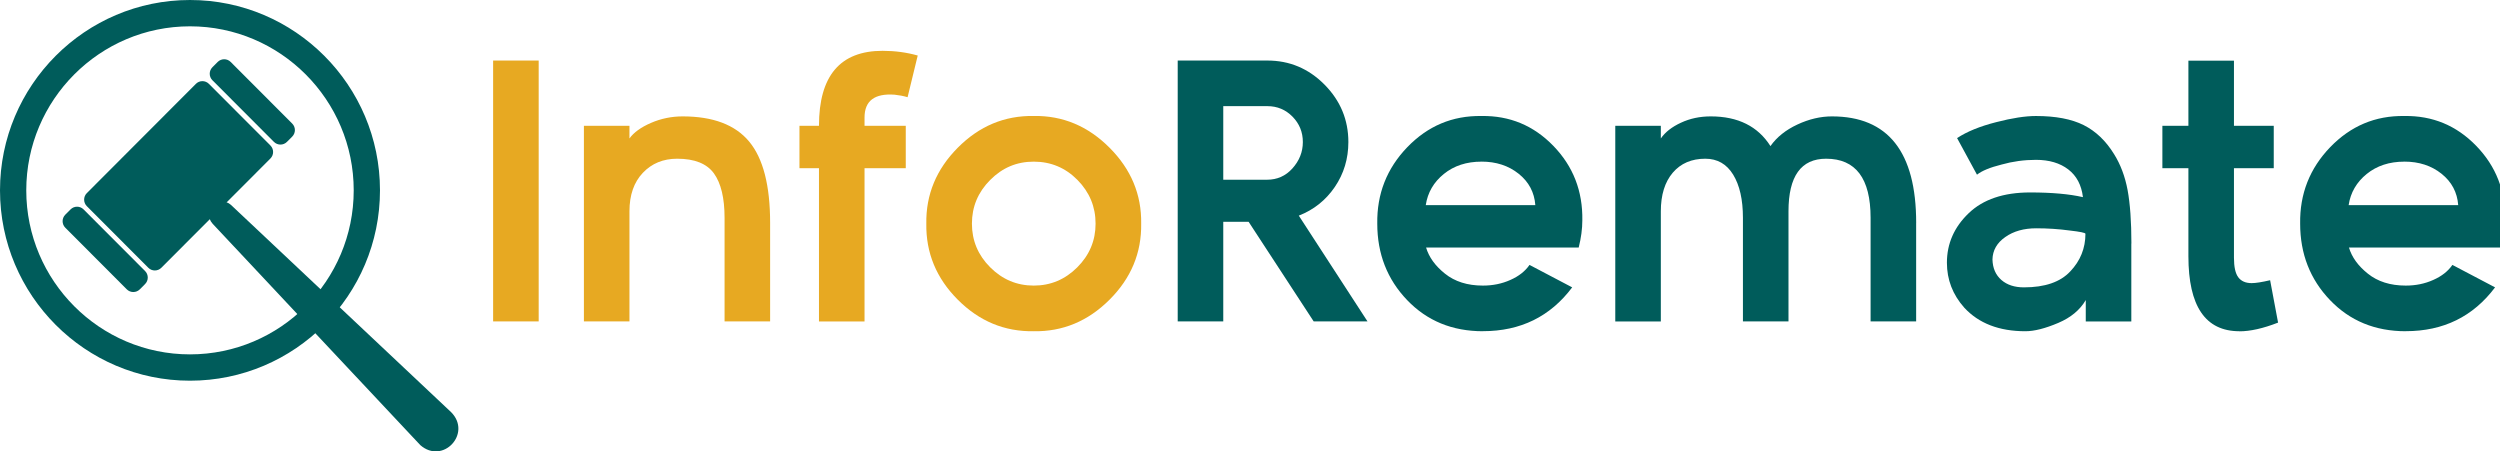 <svg width="144" height="26" viewBox="0 0 144 26" fill="none" xmlns="http://www.w3.org/2000/svg">
<g clip-path="url(#clip0_89_79)">
<path d="M10.943 21.928C4.908 21.928 0 17.008 0 10.964C0 4.92 4.908 0 10.943 0C16.979 0 21.887 4.917 21.887 10.964C21.887 17.011 16.979 21.928 10.943 21.928ZM10.943 1.516C5.743 1.516 1.513 5.754 1.513 10.964C1.513 16.174 5.743 20.412 10.943 20.412C16.143 20.412 20.374 16.174 20.374 10.964C20.374 5.754 16.143 1.516 10.943 1.516Z" fill="#005C5B"/>
<path d="M13.316 11.814L25.988 23.744C27.196 24.967 25.512 26.775 24.211 25.64C24.181 25.624 12.285 12.919 12.247 12.887C11.602 12.171 12.593 11.165 13.318 11.814H13.316Z" fill="#005C5B"/>
<path d="M11.283 4.83L5.001 11.124C4.794 11.331 4.794 11.667 5.001 11.875L8.544 15.424C8.751 15.631 9.086 15.631 9.293 15.424L15.575 9.13C15.783 8.923 15.783 8.586 15.575 8.379L12.033 4.83C11.826 4.622 11.49 4.622 11.283 4.83Z" fill="#005C5B"/>
<path d="M12.538 3.569L12.236 3.872C12.028 4.08 12.028 4.416 12.236 4.623L15.778 8.172C15.985 8.38 16.321 8.38 16.528 8.172L16.831 7.869C17.038 7.661 17.038 7.325 16.831 7.118L13.288 3.569C13.081 3.361 12.745 3.361 12.538 3.569Z" fill="#005C5B"/>
<path d="M4.064 12.062L3.761 12.365C3.554 12.573 3.554 12.909 3.761 13.116L7.303 16.666C7.51 16.873 7.846 16.873 8.053 16.666L8.356 16.362C8.563 16.155 8.563 15.818 8.356 15.611L4.814 12.062C4.607 11.854 4.271 11.854 4.064 12.062Z" fill="#005C5B"/>
<path d="M31.028 18.513H28.404V3.487H31.028V18.513Z" fill="#E7A922"/>
<path d="M44.359 12.836V18.513H41.735V12.544C41.735 11.404 41.529 10.551 41.122 9.987C40.712 9.424 40.008 9.142 39.007 9.142C38.201 9.142 37.542 9.413 37.028 9.955C36.514 10.497 36.257 11.235 36.257 12.168V18.513H33.633V7.246H36.257V7.975C36.506 7.627 36.921 7.329 37.497 7.079C38.072 6.83 38.68 6.704 39.32 6.704C41.071 6.704 42.348 7.187 43.152 8.155C43.958 9.124 44.359 10.685 44.359 12.839V12.836Z" fill="#E7A922"/>
<path d="M49.797 6.766V7.246H52.172V9.687H49.797V18.515H47.173V9.687H46.049V7.246H47.173C47.173 4.365 48.394 2.927 50.839 2.927C51.546 2.927 52.221 3.018 52.861 3.198L52.277 5.599C52.041 5.529 51.789 5.481 51.527 5.454C50.376 5.371 49.797 5.808 49.797 6.768V6.766Z" fill="#E7A922"/>
<path d="M65.732 12.879C65.758 14.564 65.151 16.023 63.908 17.263C62.666 18.502 61.212 19.106 59.544 19.079C57.862 19.106 56.406 18.502 55.169 17.263C53.932 16.023 53.329 14.564 53.356 12.879C53.329 11.211 53.932 9.751 55.169 8.507C56.406 7.262 57.862 6.653 59.544 6.68C61.209 6.653 62.666 7.262 63.908 8.507C65.151 9.751 65.758 11.208 65.732 12.879ZM57.035 10.366C56.333 11.069 55.983 11.908 55.983 12.882C55.983 13.856 56.333 14.695 57.035 15.396C57.736 16.098 58.572 16.45 59.544 16.45C60.516 16.45 61.351 16.098 62.053 15.396C62.754 14.693 63.105 13.856 63.105 12.882C63.105 11.908 62.757 11.071 62.063 10.366C61.37 9.663 60.529 9.311 59.544 9.311C58.559 9.311 57.734 9.663 57.035 10.366Z" fill="#E7A922"/>
<path d="M78.772 18.513H75.668L71.92 12.775H70.46V18.513H67.836V3.487H73.001C74.279 3.487 75.376 3.949 76.292 4.874C77.208 5.8 77.666 6.902 77.666 8.182C77.666 9.142 77.406 10.004 76.884 10.771C76.362 11.535 75.671 12.085 74.811 12.421L78.769 18.515L78.772 18.513ZM70.46 6.116V10.352H72.98C73.564 10.352 74.048 10.138 74.439 9.706C74.841 9.26 75.044 8.753 75.044 8.182C75.044 7.611 74.846 7.125 74.45 6.72C74.054 6.318 73.572 6.114 73.001 6.114H70.46V6.116Z" fill="#005C5B"/>
<path d="M85.415 19.079C83.65 19.079 82.196 18.481 81.05 17.284C79.904 16.088 79.331 14.62 79.331 12.882C79.304 11.17 79.88 9.703 81.061 8.477C82.242 7.254 83.663 6.656 85.332 6.682C86.957 6.656 88.338 7.23 89.476 8.405C90.614 9.58 91.171 11.009 91.142 12.694C91.142 13.182 91.072 13.703 90.933 14.258H82.142C82.309 14.816 82.67 15.315 83.227 15.76C83.797 16.219 84.526 16.45 85.415 16.45C85.985 16.45 86.512 16.343 86.997 16.125C87.484 15.911 87.851 15.621 88.1 15.259L90.558 16.552C89.294 18.236 87.581 19.076 85.415 19.076V19.079ZM85.332 9.311C84.469 9.311 83.749 9.547 83.165 10.02C82.582 10.492 82.234 11.09 82.124 11.814H88.435C88.379 11.077 88.06 10.476 87.476 10.009C86.893 9.542 86.178 9.309 85.332 9.309V9.311Z" fill="#005C5B"/>
<path d="M110.37 12.836V18.513H107.746V12.544C107.746 10.277 106.891 9.142 105.183 9.142C103.74 9.142 103.017 10.151 103.017 12.168V18.513H100.393V12.544C100.393 11.5 100.205 10.674 99.831 10.06C99.456 9.448 98.92 9.142 98.227 9.142C97.434 9.142 96.81 9.411 96.352 9.947C95.895 10.484 95.664 11.224 95.664 12.171V18.515H93.04V7.246H95.664V7.975C95.913 7.613 96.299 7.31 96.821 7.069C97.343 6.825 97.913 6.704 98.54 6.704C100.109 6.704 101.255 7.275 101.978 8.415C102.34 7.9 102.856 7.487 103.528 7.173C104.2 6.859 104.864 6.704 105.518 6.704C108.752 6.704 110.372 8.748 110.372 12.839L110.37 12.836Z" fill="#005C5B"/>
<path d="M122.764 14.027V18.515H120.14V17.284C119.805 17.856 119.278 18.293 118.558 18.599C117.808 18.918 117.176 19.079 116.662 19.079C115.149 19.079 113.974 18.625 113.141 17.721C112.474 16.97 112.142 16.107 112.142 15.133C112.142 14.033 112.56 13.083 113.393 12.284C114.225 11.484 115.406 11.085 116.935 11.085C118.185 11.085 119.198 11.176 119.977 11.356C119.894 10.661 119.613 10.127 119.133 9.759C118.654 9.392 118.033 9.207 117.27 9.207C116.59 9.207 115.931 9.298 115.291 9.478C114.624 9.644 114.153 9.84 113.874 10.062L112.728 7.954C113.299 7.578 114.049 7.273 114.978 7.037C115.893 6.8 116.656 6.682 117.27 6.682C118.408 6.682 119.323 6.857 120.02 7.206C120.713 7.554 121.297 8.11 121.768 8.874C122.143 9.472 122.403 10.165 122.55 10.95C122.694 11.736 122.769 12.764 122.769 14.027H122.764ZM120.119 13.464C120.119 13.408 119.813 13.346 119.203 13.276C118.592 13.193 117.952 13.15 117.286 13.15C116.579 13.15 115.984 13.316 115.505 13.652C115.026 13.987 114.779 14.416 114.766 14.945C114.779 15.447 114.951 15.838 115.278 16.125C115.604 16.41 116.038 16.552 116.579 16.552C117.786 16.552 118.675 16.246 119.246 15.634C119.829 15.023 120.121 14.298 120.121 13.464H120.119Z" fill="#005C5B"/>
<path d="M128.989 19.079C127.032 19.079 126.052 17.638 126.052 14.76V9.69H124.553V7.248H126.052V3.493H128.676V7.248H130.968V9.69H128.676V14.846C128.676 15.374 128.759 15.75 128.925 15.972C129.091 16.195 129.348 16.308 129.696 16.308C129.932 16.308 130.285 16.251 130.759 16.141L131.217 18.582C130.355 18.918 129.613 19.084 128.989 19.084V19.079Z" fill="#005C5B"/>
<path d="M138.572 19.079C136.808 19.079 135.354 18.481 134.208 17.284C133.062 16.088 132.489 14.62 132.489 12.882C132.462 11.17 133.038 9.703 134.219 8.477C135.4 7.254 136.821 6.656 138.489 6.682C140.115 6.656 141.496 7.23 142.634 8.405C143.772 9.58 144.329 11.009 144.3 12.694C144.3 13.182 144.23 13.703 144.091 14.258H135.3C135.466 14.816 135.828 15.315 136.385 15.76C136.955 16.219 137.683 16.45 138.572 16.45C139.143 16.45 139.67 16.343 140.155 16.125C140.642 15.911 141.009 15.621 141.258 15.259L143.716 16.552C142.452 18.236 140.739 19.076 138.572 19.076V19.079ZM138.489 9.311C137.627 9.311 136.907 9.547 136.323 10.02C135.74 10.492 135.391 11.09 135.282 11.814H141.593C141.537 11.077 141.218 10.476 140.634 10.009C140.05 9.542 139.336 9.309 138.489 9.309V9.311Z" fill="#005C5B"/>
</g>
<defs>
<clipPath id="clip0_89_79">
<rect width="144" height="26" fill="white"/>
</clipPath>
</defs>
</svg>
